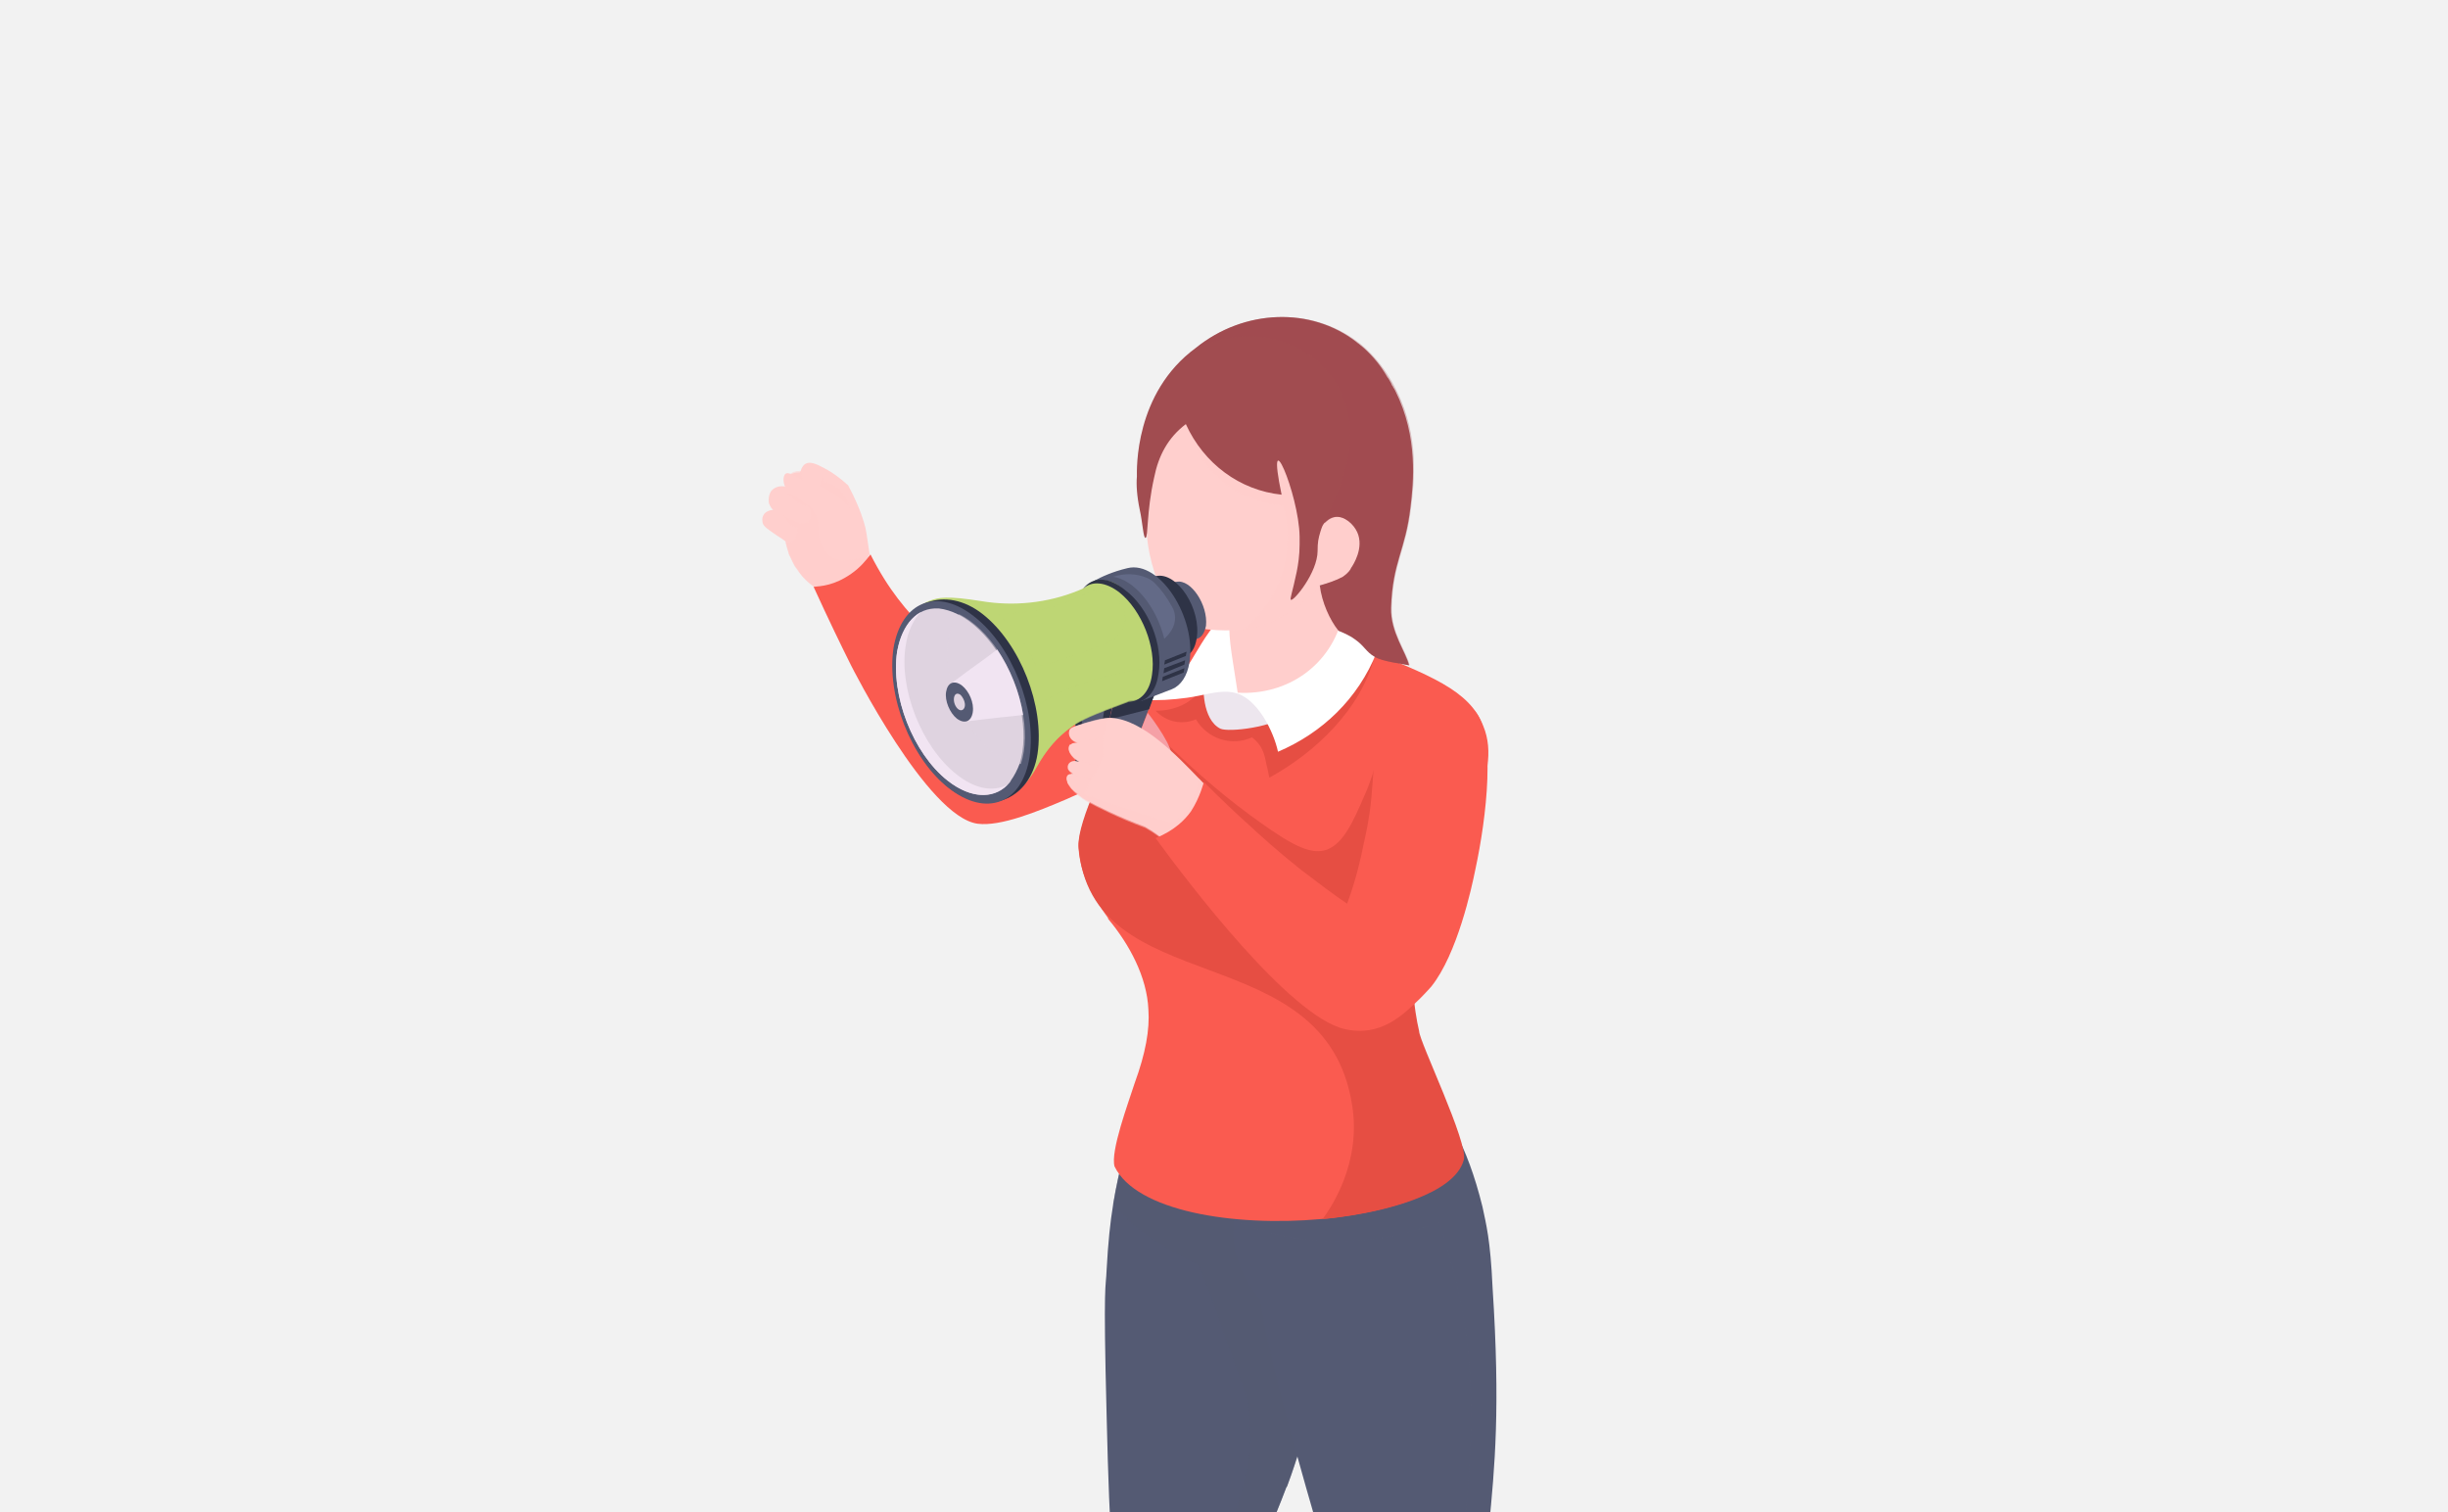 <?xml version="1.0" encoding="utf-8"?>
<!-- Generator: Adobe Illustrator 26.0.0, SVG Export Plug-In . SVG Version: 6.00 Build 0)  -->
<svg version="1.1" id="Opinion_leader" xmlns="http://www.w3.org/2000/svg" xmlns:xlink="http://www.w3.org/1999/xlink" x="0px"
	 y="0px" viewBox="0 0 340 210" style="enable-background:new 0 0 340 210;" xml:space="preserve">
<style type="text/css">
	.st0{fill:#F2F2F2;}
	.st1{opacity:0.5;fill:#79B7E4;}
	.st2{fill:#545A73;}
	.st3{opacity:0.5;fill:#545A73;}
	.st4{fill:#EDE6EE;}
	.st5{opacity:0.5;}
	.st6{opacity:0.3;fill:#526AA1;}
	.st7{fill:#FFCFCD;}
	.st8{opacity:0.5;fill:#FFCFCD;}
	.st9{fill:#FA5B50;}
	.st10{fill:#E64E43;}
	.st11{fill:#FFFFFF;}
	.st12{fill:#A14C50;}
	.st13{opacity:0.3;fill:#A14C50;}
	.st14{enable-background:new    ;}
	.st15{fill:#2E3346;}
	.st16{clip-path:url(#SVGID_00000137090143863664722640000007764693261916387741_);enable-background:new    ;}
	.st17{fill:#E8E8E8;}
	.st18{fill:#BED674;}
	.st19{opacity:0.5;fill:#BED674;}
	.st20{opacity:0.7;fill:#BED674;}
	.st21{fill:#DFD3E0;}
	.st22{fill:#F1E4F2;}
	.st23{fill:#636A87;}
	.st24{fill:#F5A0A6;}
</style>
<rect y="0" class="st0" width="340" height="210"/>
<g>
	<path class="st1" d="M153.6,285.2c18.6-10.7,48.5-10.7,66.9,0c18.4,10.7,18.3,28-0.2,38.7c-20.2,11.6-53.4,10.4-70.7-2.5
		C135.1,310.7,136.4,295.1,153.6,285.2z"/>
	<g>
		<g>
			<g>
				<g>
					<g>
						<g>
							<g>
								<g>
									<path class="st2" d="M153.7,196.7c0.4,17.3,1,24.2,1.8,28.9c0.5,3.2,6.9,31.1,7.3,39.4c0.3,4.2,0.3,10.4-0.9,17.9v0.5
										c0,0.2,0,0.3,0,0.5c0,0.1,0,0.3,0.1,0.4c0,0.4,0.1,0.9,0.3,1.3c2.4,2.8,5.7,5.1,9.1,3.8c0.2,0,0.4-0.2,0.6-0.4c0,0,0,0,0,0
										c0.1-0.1,0.2-0.2,0.3-0.2c0.1-0.1,0.2-0.2,0.3-0.3c0.1-0.1,0.3-0.3,0.4-0.4c0.9-1.3,1.3-2.8,1.3-4.4c0.1-1.8,0.1-3,0.3-5.5
										c0.1-1.6,0.2-2.5,0.4-4.1c1.7-13.5,5.8-19.8,1.5-32.7c-1.9-7.5-5.1-8.2-4.4-14.2c0.4-8.1,3-11.2,6.5-20.5
										c0-0.1,0.2-0.3,0.2-0.4c2.5-6.8,5.5-17.6,7.8-33.7c1.9-12.7-3.4-30.6-12.7-26.6c-4.1,1.7-9.9,4.2-13.9,5.4
										c-0.5,0.6-0.9,1.2-1.4,1.7c-0.1,0.2-1.8,4.3-2,4.5c-0.1,1.7-1.1,4.3-2,9.7c-0.4,2.4-0.7,5.3-0.9,9
										C153.6,179.1,153.2,177.4,153.7,196.7z"/>
								</g>
							</g>
						</g>
					</g>
				</g>
				<path class="st3" d="M154.6,167.2c0.8,1,2.1,2.4,3.8,3.7c3.7,2.8,8,4.7,8,4.7s0.9,1.7,3.3,8.8c2.5,7.5,3.7,9,3.9,13.3
					c0,0.6,0.3,2.5-0.2,5c-3.1,16.3-8.3,15.2-5.1,31.1c2.5,12.2,8.7,8.5,4.7,34.7c-1.5,9.3-2.3,11.1-3.9,12.4
					c-2.1,1.8-4.5,2.3-7.2,2.3c0,0.1,0,0.1,0,0.2c0,0.2,0,0.3,0,0.5c0,0.1,0,0.3,0.1,0.4c0,0.4,0.1,0.9,0.3,1.3
					c2.4,2.8,5.7,5.1,9.1,3.8c0.2,0,0.4-0.2,0.6-0.4c0,0,0,0,0,0c0.1-0.1,0.2-0.2,0.3-0.2c0.1-0.1,0.2-0.2,0.3-0.3
					c0.1-0.1,0.3-0.3,0.4-0.4c0.5-0.6,1-1.4,1.3-2.2c0-22.9,7.6-28.6,2.2-44.5c-1.9-7.5-5.1-8.2-4.4-14.2c0.4-8.1,3-11.2,6.5-20.5
					c0-0.1,0.2-0.3,0.2-0.4c0.8-2,1.4-4.1,2.1-6.2c0.9-5-0.1-10-2.3-19.4c-2.1-8.8-3.1-13.2-3.6-14.1c-4.2-7.8-11.5-11.6-16.3-13.4
					c-0.1,0.2-1.8,4.3-2,4.5C156.5,159.2,155.5,161.8,154.6,167.2z"/>
			</g>
		</g>
		<g>
			<path class="st4" d="M174.6,285.5c-0.4-1.1-0.1-1.2-0.6-0.6c-0.5,0.5-1.2,1.2-3.9,2.4c-2.2,1-2.7,1.2-3.2,0.9
				c-0.3-0.2-0.5-0.6-0.6-0.9c0,0-0.2-4.1-2.4-4.9c-2.2-0.8-3.1,0.3-6.3,4.8c-2.4,3.4-2.5,4.4-4.2,6.1c-2.1,1.8-4.6,3.9-6.2,5.6
				c-0.5,0.6-0.9,1.2-1.2,2c-0.3,0.7-0.5,1.3-0.6,1.9c0,0,0,0,0,0c-0.3,2.2-0.8,3.2,0.9,4.5c1.7,1.2,7.7,3.4,11.5,2.3
				c3.8-1.1,6.1-2.6,7.9-5.7c1.7-3.1,4.1-5.7,6.8-6.9c1.2-0.5,1.6-2.1,1.7-3.9C175.3,290.5,175,286.6,174.6,285.5z"/>
			<path class="st4" d="M174.4,293.1c-0.1,1.8-0.5,3.4-1.7,3.9c-2.7,1.2-5.1,3.8-6.8,6.9c-1.7,3.1-4,4.5-7.9,5.6
				c-3.8,1.1-9.8-1-11.5-2.3c-1.6-1.2-1.3-2.2-1-4.2c-0.2,1,0,1.7,1.1,2.4c1.7,1.2,7.7,3.4,11.5,2.3c3.8-1.1,6.2-2.6,7.9-5.6
				c1.7-3.1,4.1-5.7,6.8-6.9C173.5,294.8,174,294.1,174.4,293.1z"/>
		</g>
		<g>
			<path class="st2" d="M175,180.4c0,0,0.4,6.2,9.4,36.5c1.5,5.3,1.3,7,2.9,12.8c2.1,8,5.7,14.1,5.7,14.1
				c7.7,25.8,13.3,44.6,13.6,45.6c0,0,0,0,0,0c0.7,2.5,0.5,2.6,1.1,4.7c0.4,0,0.8,0,1.2,0.1c3.4,0,7.7-0.3,9.4-0.4c0,0,0,0,0.1,0
				c0,0,0,0,0.1,0c-0.1-2.9-0.7-9.1-0.9-15.5c-1-24.5-2-29.5-5.4-35.1c-0.1-0.1-0.1-0.2-0.2-0.2c-0.3-0.6-1.5-2.2-2.3-3
				c-0.2-0.1-1.6-1.9-1.6-2.1c-0.8-1.4-1.4-3.1-1.7-5c0,0,0-0.1,0-0.1c-0.1-0.3-0.1-0.6-0.2-1c0,0,0-0.1,0-0.1
				c-0.7-4.3,0.2-15.6,0.6-19.7c0.8-8.2,1.6-16.4,0.5-33.2c-0.3-6.7-0.9-8.8-1.4-11.2c-8.6-34.9-30.8-9.1-33.5-1.9v0
				c0,0,0,0.1,0,0.1c0,0,0,0,0,0c0,0,0,0,0,0c-0.1,0.2-0.1,0.4-0.2,0.5C170.4,170.8,171.3,176.3,175,180.4z"/>
			<g class="st5">
				<g>
					<path class="st2" d="M169.1,168.4c2.8,1.4,6.8,3,11.9,3.7c8.6,1.1,15.4-1,18.9-2.4c0.5,1.7,1.3,4.2,2.1,7.3
						c7.5,28.9-6.3,56.1,3,63.6c1.1,0.9,3.7,2.5,5.5,5.9c1.8,3.4,1.7,6.7,1.7,8.7c0,3.2,2.3,29.6,3.5,38.7c1.2,0,2.5-0.1,2.5-0.1
						s-0.7-11.3-0.9-15.6c-0.8-19.7-1.4-30.5-6.4-36.5c-2.5-3.1-4.4-4.1-5-10.1c0,0,0-0.1,0-0.1c-0.5-6.1,0.2-13.6,0.6-19.6
						c1.3-13.6,1.1-15.3,0.7-28.1c-0.2-6.9-0.5-14.6-2.6-19.5C193.2,137.1,168,163,169.1,168.4z"/>
				</g>
			</g>
		</g>
		<g>
			<path class="st4" d="M205.4,309.3c0.1,2.3,1.2,4.6,1.2,4.6c0,0,0,0.1,0.1,0.1c1.6,3.7,4.3,4.5,8.2,4.4c0.6,0,1.2,0,1.7-0.1
				c0.7-0.1,1.4-0.2,2.2-0.4c0,0,0,0,0,0c2.2-0.9,3.7-2.7,3.7-5.1c0-0.2,0-0.4,0-0.6v-0.1c-0.6-8-1.3-10.9-3.8-20.2
				c-0.2-0.3-0.5-0.5-0.6-0.5c-0.1,0-0.1,0.8-0.3,1.3c-0.1,0.2-0.4,0.4-0.7,0.5c0,0-0.1,0-0.1,0c0,0-0.1,0-0.1,0
				c-0.3-0.1-0.4-0.2-0.5-0.4c-0.3-0.4-0.5-1-1.6-1.6c-0.7-0.3-1.4-0.4-1.9-0.4l0,0c-1.1,0-2.3,0.3-3.2,1c-1.3,1-2.1,2.3-2.1,2.3
				s0-0.7-0.4-1.7c-0.2,2-0.5,3.9-0.7,5.2c0,0-1.1,8.4-1.1,8.4c0,0,0,0.1-0.1,1.7C205.3,307.7,205.3,308.5,205.4,309.3z"/>
			<path class="st4" d="M205.4,309.3c0.2,1.5,0.5,2.8,0.9,3.8c0,0,0,0,0,0.1c0.1,0.2,0.2,0.4,0.3,0.6c0,0,0,0.1,0,0.1
				c0,0,0,0.1,0.1,0.1c1.6,3.7,4.3,4.5,8.2,4.4c0.6,0,1.2,0,1.7-0.1c0.8-0.1,1.6-0.2,2.2-0.4c0,0,0,0,0,0c2.2-0.9,3.7-2.7,3.7-5.1
				c0-0.2,0-0.5,0-0.8c-0.1,0.6-0.3,1.2-0.7,1.8c-1.1,1.8-14.2,5.1-16.2-5.4c-0.1-0.7-0.2-1.5-0.3-0.8
				C205.3,307.7,205.3,308.5,205.4,309.3z"/>
			<path class="st6" d="M205.7,308.8c0.1,0.4,0.1,1,0.4,1.5C205.9,309.8,205.8,309.3,205.7,308.8z"/>
		</g>
		<g>
			<g>
				<g>
					<g>
						<g>
							<path class="st7" d="M120.6,77.6c0,0.3-0.2,0.5-0.3,0.7c-0.9,1.6-3,2.6-4.5,3.1c-0.2,0-0.4,0.1-0.6,0.2
								c-0.2,0-0.4,0.1-0.5,0.1c-0.4,0-0.8,0-1.1,0c-0.2,0-0.3-0.1-0.4-0.1c0,0-0.1-0.1-0.1-0.1c-0.7-0.5-1.7-1.3-2.4-2.5
								c-0.1-0.1-0.2-0.3-0.3-0.4c-0.4-0.7-0.7-1.5-0.8-1.6c-0.2-0.7-0.4-1.3-0.5-1.8c-0.2-0.2-0.7-0.5-1.3-0.9
								c-1.3-0.9-1.8-1.2-1.9-1.8c0-0.1-0.1-0.5,0.1-0.9c0.3-0.7,1.3-0.8,1.4-0.8c-0.2-0.1-0.4-0.4-0.6-0.9c0-0.1-0.2-0.9,0.3-1.7
								c0.5-0.6,1.3-0.8,2.1-0.6c-0.2-1.2,0.4-2,1.9-2c0,0,0.1-0.2,0.1-0.2c0.1-0.3,0.3-0.8,0.7-1c0.8-0.4,1.8,0.2,3.1,0.9
								c0.7,0.4,1.7,1.1,2.8,2.1c1.8,3.4,2.2,5.2,2.4,5.9c0.2,0.9,0.5,3.3,0.6,3.7C120.6,77.1,120.6,77.3,120.6,77.6z"/>
							<path class="st8" d="M120.8,77.4c-0.4,0.5-0.9,1.2-1.6,1.8c-1.2,1.1-2.5,1.8-3.4,2.2c-0.2,0-0.4,0.1-0.6,0.2
								c-0.2,0-0.4,0.1-0.5,0.1c-0.4,0-0.8,0-1.1,0c-0.2-0.1-0.4-0.1-0.5-0.1c-1-0.8-1.8-1.6-2.4-2.5c-0.1-0.1-0.2-0.3-0.3-0.4
								c-0.4-0.7-0.7-1.5-0.8-1.6c-0.2-0.7-0.4-1.3-0.5-1.8c0.1,0,0.3,0.1,0.6,0c0.4-0.1,0.6-0.4,0.7-0.5c0.4-1,0.4-1.3,0.3-1.4
								c0,0,0,0-0.1-0.1c-0.2-0.1-0.4-0.1-0.6-0.2c-0.2-0.1-0.5-0.4-1.2-1.5c0.7,0.4,1.4,0.7,2.1,1c0.1,0,0.8,0.2,1.3-0.1
								c0.6-0.5,0.6-1.6,0.1-2.1c-0.4-0.3-0.9-0.3-1-0.3c-0.3-0.2-0.7-0.4-1-0.7c-0.3-0.2-0.6-0.5-0.9-0.8c0.1,0,0.3-0.1,0.5-0.1
								c0.7-0.1,1.2,0.3,1.3,0.2c0-0.1-0.4-0.4-1.9-1.3c-0.2-1.2,0.4-2,1.9-2c0.2,0.4,0.1,2,0.7,2.4c0.3,0.2,1.1,0.7,1.5,0.6
								c0.4-0.1,0.7-1.9,0.8-2.5c0.1,0.4,0.1,0.7,0.1,1c1.9,0.4,3.6,1.4,4.1,5.6c0.3,2.4-0.6,4.4-1,5.2c0.6,0,1.3,0,2.1-0.2
								C119.9,77.7,120.3,77.6,120.8,77.4z"/>
							<g>
								<g>
									<path class="st7" d="M114.2,67.6c-1.2-0.2-2.2-0.6-3-1c-1.1-0.6-1.7-1.1-2.1-0.8c-0.4,0.3-0.4,1.5,0.2,2.2
										c0.8,0.9,2.3,1.6,3.1,2.3c0.3,0.2,0.6,0.6,0.9,1.2c0.7,1.4,0.1,2.1,0.6,3.6c0.1,0.4,0.7,2,2.1,2.5c0.2,0.1,1.3,0.5,2.3-0.1
										c1.1-0.7,1.2-2.1,1.2-2.8c0.1-1.6-0.6-2.8-0.9-3.4C117,69.1,115.1,68.1,114.2,67.6z"/>
								</g>
							</g>
						</g>
						<g>
							<g>
								<g>
									<path class="st9" d="M148.1,111c-4,1.7-9.1,3.8-12.3,3.4c-7-0.9-17.6-22-17.6-22c-1.3-2.6-3.1-6.3-5.2-10.9
										c1.1-0.1,2.9-0.2,5.2-1.8c1.3-0.9,2.1-1.9,2.7-2.7c5.2,10.2,9.6,10.6,17.2,22.3c1.7-1.1,4.6-2.8,8.3-4.7
										c10.2-5.3,20.5-10.7,25.5-6.8c0.3,0.2,1.8,1.4,2.1,3.3C175.3,99,154.4,108.2,148.1,111z"/>
								</g>
							</g>
						</g>
						<g>
							<path class="st9" d="M205,112.8c0,0.1-0.1,0.1-0.1,0.2c-0.1,0.1-0.1,0.2-0.1,0.4c-2.4,2.7-6.3,7.9-7.9,14.7
								c-1.5,6.6-0.7,12.1,0,15.1v0c0,1.4,6.9,15.6,6.2,17.9c-1.3,4.8-11.1,7-15.6,7.7c-1.3,0.2-2.7,0.4-4,0.5
								c-12.2,1.1-25.7-1.1-28.7-7.3c-0.6-2.1,1.9-8.8,2.8-11.6c0,0,0,0,0,0c1.5-4.1,2.1-7.4,1.9-10.2c-0.2-4.5-2.6-9-5.6-12.6
								c0,0,0,0,0,0c0,0,0-0.1,0-0.1l0,0c-2-2.8-3.8-5.7-4.1-9.7c-0.1-1.7,1-4.9,2.3-7.9c1-2.4,2.2-4.7,3-5.9
								c5.7-9.6,3.2-13.6,4.9-16.6c0,0,0.5-0.7,1.2-1.3c5.3-4.8,16.2-0.7,27.2,3.6c10.4,4.1,15.7,6.2,17.6,11.1
								C207.5,104.4,206.4,108.1,205,112.8z"/>
						</g>
						<path class="st10" d="M149.8,117.5c-0.1-1.7,1-4.9,2.3-7.9c2.4-1.9,4.8-3.7,7.3-5.6c0.5-0.6,1-1.3,1.5-1.9
							c5.4,5.5,10.3,9.4,14.1,12.1c4.9,3.5,7.2,4.5,9.3,3.8c2.3-0.9,3.6-3.8,5.2-7.5c0.9-2,1.4-3.7,1.7-5c-0.5,4.8,2.4,8.9,6.3,9.8
							c3.1,0.7,6.2-1.2,7.6-2.3c-0.1,0.1-0.1,0.2-0.1,0.4c-2.4,2.7-6.3,7.9-7.9,14.7c-1.5,6.6-0.7,12.1,0,15.1v0
							c0,1.4,6.9,15.6,6.2,17.9c-1.3,4.8-11.1,7-15.6,7.7c-1.3,0.2-2.7,0.4-4,0.5c1.1-1.5,5.4-7.7,4.1-15.8
							C184.1,129.7,151.4,139.3,149.8,117.5z"/>
					</g>
				</g>
			</g>
		</g>
		<g>
			<path class="st10" d="M190.9,91.2c-1.9,7.3-8.2,13.3-14.6,16.8c-0.1-0.4-0.2-1.1-0.4-1.8c-0.3-1.6-0.6-2.7-2-3.8
				c-2.9,1.3-6.2,0.2-7.8-2.5c-1.9,0.8-4.1,0.4-5.6-1.2c1,0,2.6-0.1,4.3-1.1c4-2.5,4-7.7,4-8.1C176.2,90,183.6,90.6,190.9,91.2z"/>
			<g>
				<path class="st7" d="M167.8,94.2c0.5-5.6,1.4-12.1,4-16.8c2.5-4.6,7.2-9.1,9.2-8.3c0.3,0.1,0.6,0.3,0.8,0.5
					c1.9,1.8,1.9,4.9,1.9,5.9c-0.1,2.4-0.9,3.5-0.4,5.7c0.2,1.3,1.2,3.9,2.7,6.4c0.1,1.9,0.2,3.9,0.4,5.8c0,0-0.5,1.3-1.4,2.3
					C179.1,103.2,167.2,100.8,167.8,94.2z"/>
				<path class="st8" d="M167.8,94.2c0.5-5.6,1.4-12.1,4-16.8c2.5-4.6,7.2-9.1,9.2-8.3c0.3,0.1,0.6,0.3,0.8,0.5
					c1.9,1.8,1.9,4.9,1.9,5.9c-0.1,2.4-0.9,3.5-0.4,5.7c0.2,1.3,1.2,3.9,2.7,6.4c0.1,1.9,0.2,3.9,0.4,5.8c0,0-0.5,1.3-1.4,2.3
					C179.1,103.2,167.2,100.8,167.8,94.2z"/>
			</g>
			<path class="st4" d="M179.7,98.9c-2.9,2.2-9.1,2.8-10.2,2.3c-2.6-1.3-2.4-6.1-2.3-6.5c1.9-0.1,2.4-0.8,2.7-0.9
				c0.5-0.1,1.3,0.9,2,2.5c0.1,0,0.2,0.1,0.4,0.2c4.6,1.6,8.4,0.3,8.7,1.1C181,97.9,180.4,98.4,179.7,98.9z"/>
			<path class="st11" d="M191.2,90.6c-2.6,6.5-7.6,11.2-13.7,13.8c-0.3-1.4-1-3.2-2-4.8c-3.4-5.2-6.3-3.3-10.6-2.7
				c-2.2,0.3-4.1,0.4-5.8,0.3c7.2-3.4,5.7-6.7,11.6-12.7c0,4.8,0.1,4.5,1.2,11.7c6.9,0.4,13-3.8,14.6-10.7
				C189.2,85.8,191.1,88,191.2,90.6z"/>
			<g>
				<path class="st7" d="M195.3,63.6c-1.5,3.9-2.6,6.9-3.6,9.6c-1.1,3-1.8,4.8-3.7,6.2c-1.6,1.3-3.5,1.6-4.7,1.8
					c-2.7,3.3-6.4,5.4-10.1,6.1c-0.2,0-0.4,0.1-0.6,0.1c-1.5,0.2-3.1,0.2-5,0c-2.6-0.4-4.4-1.1-5.5-3.5c-4-8.5-2.9-13-2.2-17.7
					c1-7,1.8-8.5,2.6-9.6c1.2-1.6,2.6-2.5,3.6-3c5.3-0.7,10.7-1.3,16-2L195.3,63.6z"/>
				<path class="st8" d="M189.6,75.9c-0.5,2.5-3,5-6.3,5.4c-2.7,3.3-6.4,5.4-10.1,6.1c-0.2,0-0.4,0.1-0.6,0.1
					c5.1-4,7.5-10.8,5.6-17.3c-6.8-0.5-12.3-5.4-13.5-12.1c1.9-0.4,8.3-1.5,14.9,2.1c0,0,6.9,3.8,9.8,11.6
					C189.7,73.1,189.9,74.4,189.6,75.9z"/>
				<g>
					<path class="st12" d="M193.8,54.3c-0.1-0.2-0.2-0.4-0.3-0.5c0,0,0-0.1-0.1-0.2c-0.1-0.1-0.1-0.2-0.2-0.4
						c-0.2-0.3-0.3-0.6-0.5-0.8c-0.9-1.6-2-2.9-3.2-4c-0.5-0.4-0.8-0.7-1-0.8c0,0-0.1-0.1-0.1-0.1c0,0,0,0,0,0
						c-6.3-4.9-15.6-4.6-22.3,0.8c-8.6,6.3-8.2,17-8.2,17.9c-0.1,1.1,0,2.7,0.4,4.6c0.4,1.8,0.5,4,0.8,3.9c0.4-0.1,0.1-3.5,1.2-8.4
						c0.6-3,1.9-5.5,4.4-7.4c2.5,5.5,7.5,9.2,13.3,9.8c-2.3-11,2.4-0.2,2.5,5.8c0,0.1,0,0.5,0,1.1c0,1.5-0.2,2.8-0.4,3.8
						c-0.6,2.9-1,3.8-0.8,3.9c0.4,0.2,3.7-3.8,3.7-6.8c0-1.2,0.1-1.7,0.4-2.7c0.2-0.6,0.3-1,0.7-1.3c0.1-0.1,0.6-0.6,1.3-0.7
						c1.3-0.2,2.6,1,3.1,2.1c1,2.2-0.6,4.6-0.8,4.9c0,0-0.1,0.1-0.1,0.2c-0.3,0.5-0.7,0.8-1.1,1.1c0,0,0,0,0,0
						c-0.9,0.5-2.1,0.9-3.2,1.2c0.3,2.4,1.4,4.8,2.6,6.3c0.5,0.2,1.5,0.6,2.3,1.2c1.3,0.9,1.5,1.7,2.7,2.4c1.1,0.7,4,1,4.8,1.2
						c-0.4-1.8-2.6-4.6-2.5-8c0.2-6.4,2-7.9,2.7-14C196.3,67.1,197,60.7,193.8,54.3z"/>
					<path class="st13" d="M166.2,48.3c10.2-4.4,19.9,1,21.2,10.1c1,6.9-3.9,14-3.4,14.2c0,0,0.1,0,0.2-0.1c0.1-0.1,0.6-0.6,1.3-0.7
						c1.3-0.2,2.6,1,3.1,2.1c1,2.2-0.6,4.6-0.8,4.9c0,0-0.1,0.1-0.1,0.2c-0.2,0.4-0.6,0.8-1.1,1.1c0,0,0,0,0,0
						c-0.9,0.5-2.1,0.9-3.2,1.2c0.3,2.4,1.4,4.8,2.6,6.3c0.5,0.2,1.5,0.6,2.3,1.2c1.3,0.9,1.5,1.7,2.7,2.4c1.1,0.7,4,1,4.8,1.2
						c-0.4-1.8-2.6-4.6-2.5-8c0.2-6.4,2-7.9,2.7-14c0.4-3.3,1.2-9.7-2-16.1c-2.2-4.6-5.4-6.8-5.4-6.8
						C182.2,42.6,172.8,42.9,166.2,48.3z"/>
				</g>
			</g>
		</g>
		<g>
			<g>
				<g>
					<g>
						<g>
							<g>
								<g>
									<g>
										<g>
											<g class="st14">
												<g>
													<polygon class="st15" points="151.7,111.2 148.7,108.8 151.5,95.6 154.5,98 													"/>
												</g>
												<g class="st14">
													<defs>
														<path id="SVGID_1_" class="st14" d="M154.5,98l-3-2.4c0.2-0.1,4.2-1.8,6.2-2.7l3,2.4C158.7,96.2,154.7,97.9,154.5,98z
															"/>
													</defs>
													<clipPath id="SVGID_00000031902898063900036330000010063317727327291540_">
														<use xlink:href="#SVGID_1_"  style="overflow:visible;"/>
													</clipPath>
													<g style="clip-path:url(#SVGID_00000031902898063900036330000010063317727327291540_);enable-background:new    ;">
														<path class="st17" d="M154.5,98l-3-2.4c0.2-0.1,4.2-1.8,6.2-2.7l3,2.4C158.7,96.2,154.7,97.9,154.5,98L154.5,98z"/>
													</g>
												</g>
												<g>
													<path class="st2" d="M151.7,111.2l4.4-1.7c0.6-0.2,0.9-0.7,1-1.3c0.2-2.2,0.3-3.9,1.2-6.4c0.9-2.5,2.4-6.3,2.4-6.4
														c-0.2,0.1-5.8,2.5-6.2,2.7C154,100.5,154.5,98.1,151.7,111.2z"/>
												</g>
												<path class="st15" d="M154.1,99.9c1.2-0.3,4.3-1.1,5.5-1.4c0.3-0.9,0.6-1.7,1-2.6l-3.3,0.9c-1.4,0.6-2.6,1.1-2.7,1.2
													L154.1,99.9z"/>
											</g>
										</g>
										<g>
											<g>
												<g class="st14">
													<g>
														<polygon class="st15" points="150,99.1 148.8,98.1 152.3,96.8 153.5,97.7 														"/>
													</g>
													<g>
														<path class="st2" d="M148.8,98.1l0.9,4l1.2,1l1.9-0.7c0.3-1.7,0.1-0.8,0.7-4.7l-3.5,1.4l0,0L148.8,98.1z"/>
													</g>
												</g>
											</g>
											<g>
												<polygon class="st15" points="150.9,103.1 149.7,102.2 148.8,98.1 150,99.1 												"/>
											</g>
										</g>
										<g>
											<path class="st18" d="M140.7,110.4c0.9-0.6,2.3-2.1,3.4-4.1c1.3-2.3,2.8-4,5-5.6c1.2-0.8,2.4-1.4,7.8-3.4
												c1.3-0.1,2.3-0.4,3.4-1c2-1.1,3.3-1.7,3.6-2.1c2.8-3.8-6.4-15.2-6.5-15.2l0,0c0,0.1-3.6,0.9-5.3,1.6
												c-0.9,0.4-0.7,0.5-1.3,0.9c-0.3,0.2-0.7,0.4-1,0.5c-4.4,1.8-9.1,2.2-13.4,1.5c-4.9-0.8-6.1-0.5-7.2-0.1
												c0,0-1.3,0.4-2.4,1.7C124.2,88.3,139.3,108.6,140.7,110.4z"/>
											<path class="st19" d="M138.5,85.2c2.2,1.8,4.1,4.4,5.5,7.4c5.4-1.4,9.7-3.3,9.7-3.3c1.5-0.6,2.6-2,2.6-3.4
												c0-2-1.9-4-4.6-3.9C147.7,84.2,143.1,85.3,138.5,85.2z"/>
											<path class="st20" d="M141.6,109.6c0.7-0.7,1.5-1.4,2.3-2.9c1.3-2.3,2.7-4.2,4.9-5.7c1.4-1,2.8-1.6,7.9-3.5
												c1.9-0.1,3-0.8,4.7-1.7c0-2-0.2-3.3-0.2-3.3s-15.8,1.7-19.4,7.9C139.8,103.9,140.5,107.3,141.6,109.6z"/>
										</g>
										<g>
											<g>
												<path class="st15" d="M136.5,85.3c5.2,4.1,8.6,12.8,7.6,19.4c-1,6.5-7.1,8.8-12.3,4.7c-5.2-4.1-8.6-12.8-7.6-19.4
													C125.2,83.5,131.3,81.2,136.5,85.3z"/>
											</g>
											<g>
												<g>
													<path class="st2" d="M135.4,85.7c5.2,4.1,8.6,12.8,7.6,19.4c-1,6.5-6,8.5-11.3,4.3c-5.2-4.1-8.6-12.8-7.6-19.4
														C125.2,83.5,130.2,81.5,135.4,85.7z"/>
												</g>
												<g>
													<path class="st21" d="M124.6,90.5c-0.9,6.1,2.2,14.1,7,17.9c3.4,2.7,6.8,2.6,8.7,0.2c0-0.1,0.1-0.1,0.1-0.2
														c0.5-0.7,0.9-1.5,1.2-2.3c1.4-4.3,0.1-10.9-3.3-15.9c-1.3-1.9-3.2-3.9-5.3-4.9c-0.8-0.4-1.7-0.7-2.6-0.8
														c-0.1,0-0.1,0-0.2,0C127.5,84.4,125.3,86.5,124.6,90.5z"/>
												</g>
												<path class="st22" d="M124.6,90.5c-0.9,6.1,2.2,14.1,7,17.9c3.2,2.5,6.3,2.6,8.3,0.6c-2,1-4.5,0.6-7.1-1.5
													c-4.8-3.8-8-11.9-7-17.9c0.3-2,1.1-3.6,2.1-4.6C126.3,85.9,125.1,87.8,124.6,90.5z"/>
												<g class="st5">
													<path class="st21" d="M131.7,88.9c-0.8,5.2,1.9,12.1,6.1,15.5c1.4,1.1,2.7,1.7,4,1.7c1.4-4.3,0.1-10.9-3.3-15.9
														c-1.3-1.9-3.2-3.9-5.3-4.9C132.4,86.2,131.9,87.4,131.7,88.9z"/>
												</g>
												<g>
													<g>
														<path class="st22" d="M132,95c0.8-0.6,1.9,0.2,2.6,1.4c0.2,0.4,0.4,0.9,0.5,1.3c0.3,1.3-0.1,2.4-1,2.5
															c3.3-0.4,5.9-0.7,8-0.9c-0.5-3.2-1.8-6.4-3.6-9.1l-1.6,1.2C135.2,92.6,133.6,93.8,132,95z"/>
														<g>
															<path class="st2" d="M135.1,98.9c-0.2,1.3-1.1,1.7-2.2,0.9c-1-0.8-1.7-2.5-1.5-3.7c0.2-1.3,1.1-1.7,2.2-0.9
																C134.6,96,135.3,97.6,135.1,98.9z"/>
														</g>
														<g>
															<path class="st21" d="M134,98.1c-0.1,0.5-0.5,0.7-0.9,0.4c-0.4-0.3-0.7-1-0.6-1.6s0.5-0.7,0.9-0.4
																C133.8,96.9,134.1,97.6,134,98.1z"/>
														</g>
													</g>
												</g>
											</g>
										</g>
										<g>
											<g>
												<path class="st2" d="M163.4,80.8c-0.2,0-0.1,0-2.3,0.9c1.4-0.5,2.8,1,3.5,2.3c1.2,2.3,1,4.9-0.4,5.5l2.1-0.8
													c0.6-0.2,1-0.8,1.2-1.8C167.8,84,165.4,80.4,163.4,80.8z"/>
												<path class="st15" d="M160.6,80c-0.2,0-0.1,0-3.3,1.3c1.9-0.8,4,1.5,5,3.3c1.7,3.3,1.4,7-0.6,7.8l2.9-1.2
													c0.8-0.3,1.4-1.2,1.6-2.5C166.9,84.6,163.5,79.4,160.6,80z"/>
											</g>
											<path class="st2" d="M156.6,78.9c-2.1,0.5-3.6,1.2-4.7,1.8c0.5-0.1,1.3-0.2,2.1,0c1.3,0.3,2.1,1.2,3.2,2.5
												c0.5,0.6,1.2,1.4,1.9,2.6c2.1,3.9,2.3,8.2-0.7,11.6c1.5-0.6,2.9-1.1,4.4-1.7c1.2-0.5,2.1-1.8,2.4-3.7
												C166.2,85.8,161.1,77.8,156.6,78.9z"/>
											<path class="st23" d="M154.6,80.1c2.9,0.4,6,4.1,7.1,8.6c1.3-1.1,2-2.8,1.1-4.4c-0.7-1.3-1.5-2.4-2.4-3.3
												c-0.3-0.3-0.6-0.5-1-0.7C157.8,79.6,156.2,79.6,154.6,80.1z"/>
											<g>
												<g>
													<polygon class="st15" points="161.5,94 161.4,94.6 164.4,93.4 164.5,92.8 													"/>
												</g>
												<g>
													<polygon class="st15" points="161.7,92.8 161.6,93.5 164.5,92.3 164.6,91.7 													"/>
												</g>
												<g>
													<polygon class="st15" points="161.8,91.7 161.7,92.3 164.7,91.1 164.8,90.5 													"/>
												</g>
											</g>
											<g>
												<path class="st15" d="M160.9,93.6c-0.4,2.9-2.1,4.3-4.3,3.9c1.7,0,3.1-1.4,3.4-3.8c0.6-3.8-1.4-8.9-4.5-11.4
													c-1.9-1.5-3.9-1.7-5.1-0.5c1.3-1.7,3.5-1.8,5.8,0.1C159.5,84.3,161.6,89.6,160.9,93.6z"/>
											</g>
										</g>
									</g>
								</g>
							</g>
						</g>
						<g>
							<path class="st24" d="M159.4,99l-1,2.5c2.9,3.1,3.9,3.7,4.1,3.5C163.4,104.4,160,99.7,159.4,99z"/>
							<path class="st7" d="M168.6,110.3c0,0-2.1-2.2-2.1-2.2c0,0,0,0,0,0c-3-3.1-7.7-8.1-12.1-8.4c-0.9-0.1-3.7,0.7-4.6,1
								c-0.9,0.3-1,0.4-1.2,0.6c0,0,0,0,0,0c-0.4,0.7,0.1,1.6,1,1.8c0,0,0.1,0,0.1,0c0,0-0.6,0.1-0.6,0.1c-0.1,0-0.3,0.1-0.4,0.2
								c0,0-0.1,0-0.1,0c-0.3,0.4-0.3,1,0.5,1.8c0.1,0.1,0.6,0.5,0.8,0.6c0,0,0,0-0.1,0c-0.7-0.3-1.4,0-1.5,0.6c0,0,0,0,0,0.1
								c0,0,0,0,0,0c0,0.2,0,0.4,0.2,0.5c0,0.1,0.1,0.1,0.1,0.1c0,0,0.1,0.1,0.1,0.1c0.2,0.1,0.2,0.2,0.4,0.3c0,0-0.2-0.1-0.4,0
								c-0.5,0-0.7,0.5-0.5,1c0,0.1,0.1,0.3,0.1,0.3c0.1,0.1,0.4,0.6,0.5,0.7c0.1,0.1,0.6,0.6,0.7,0.6c0.1,0.1,0.2,0.2,0.3,0.3
								c0.9,0.7,0.7,0.5,1,0.7c0.1,0,0.1,0.1,0.2,0.1c1.3,0.7,4.2,2.2,8,3.6c2.5,1.4,3.4,2.6,5.6,4.6c0.9-1.4,4.2-2.6,4.2-7
								C168.8,111.8,168.8,110.9,168.6,110.3z"/>
							<path class="st8" d="M168.6,110.3c0,0-2.1-2.2-2.1-2.2c-0.4,1.9-0.5,2.1-0.9,3c-0.5,1.2-1.8,3.1-3.1,3.1
								c0,0-7.7-2.3-11.9-3.9c0.6-1.2,1.4-2.9,2-3.8c0,0,0,0,0-0.1c1-1.4,0.5-3.7,0.5-3.7l0.9-3c-1.1,0-3.2,0.6-4.2,1
								c-0.9,0.3-1.1,0.4-1.2,0.6c-0.2,0.4-0.1,0.8,0.1,1.2c0.2,0.4,0.6,0.6,1,0.7l-0.6,0.1c-0.7,0.2-1,1,0.1,2.1
								c0.1,0.1,0.7,0.5,0.8,0.6c-1.1-0.7-2.3,0.6-1.2,1.4c0.2,0.1,0.2,0.2,0.4,0.3c0,0-0.2-0.1-0.4,0c-0.6,0-0.7,0.8-0.4,1.3
								c0.2,0.4,1,1.4,2.5,2.3c0.1,0,0.1,0.1,0.2,0.1c1.3,0.7,4.2,2.2,8,3.6c1.4,0.8,2.4,1.6,2.6,1.8c0.1,0,0.1,0,0.1,0.1
								c0.1,0.1,0.9,0.7,0.9,0.8c1.3,1.1,1.2,1.2,2,1.8c0.9-1.4,4.2-2.6,4.2-7C168.8,111.8,168.8,110.9,168.6,110.3z"/>
							<g>
								<path class="st8" d="M149.1,102.8c0.3,0.2,0.5,0.3,0.6,0.3l3.4-0.6C151.7,102.5,149.9,102.7,149.1,102.8z"/>
								<path class="st8" d="M149.4,105.4c0.3,0.2,0.5,0.4,0.7,0.4l2.6,0.6L149.4,105.4z"/>
								<path class="st8" d="M148.8,107.5l2.7,0.8l-2.7-1.1c0.1,0.1,0.2,0.2,0.4,0.3C149.2,107.5,149,107.5,148.8,107.5z"/>
							</g>
						</g>
					</g>
				</g>
				<g>
					<path class="st9" d="M204.9,120.8c-0.5,2.5-2.5,11.7-6.1,16.2c-0.7,0.8-1.6,1.7-1.6,1.7c-2.3,2.2-5.4,5.4-10.5,4.2
						c-7.6-1.8-21.6-20.2-26.2-26.5c2.7-1.1,4.1-2.6,4.9-3.7c1.3-2,1.8-4.1,1.8-4.1c2.4,2.4,4.5,4.4,6.3,6c1.4,1.3,3.8,3.5,7.2,6.2
						c2.5,1.9,4.6,3.5,6.4,4.7c1.5-4,2.1-7.4,2.6-9.7c1.7-7.9,0.1-10.9,3.2-15.7c2.6-4,4.7-4.4,5.2-4.5c2.5-0.4,5.1,1.2,6.7,3.1
						C207.8,102,206.5,113.4,204.9,120.8z"/>
				</g>
			</g>
		</g>
	</g>
</g>
</svg>
